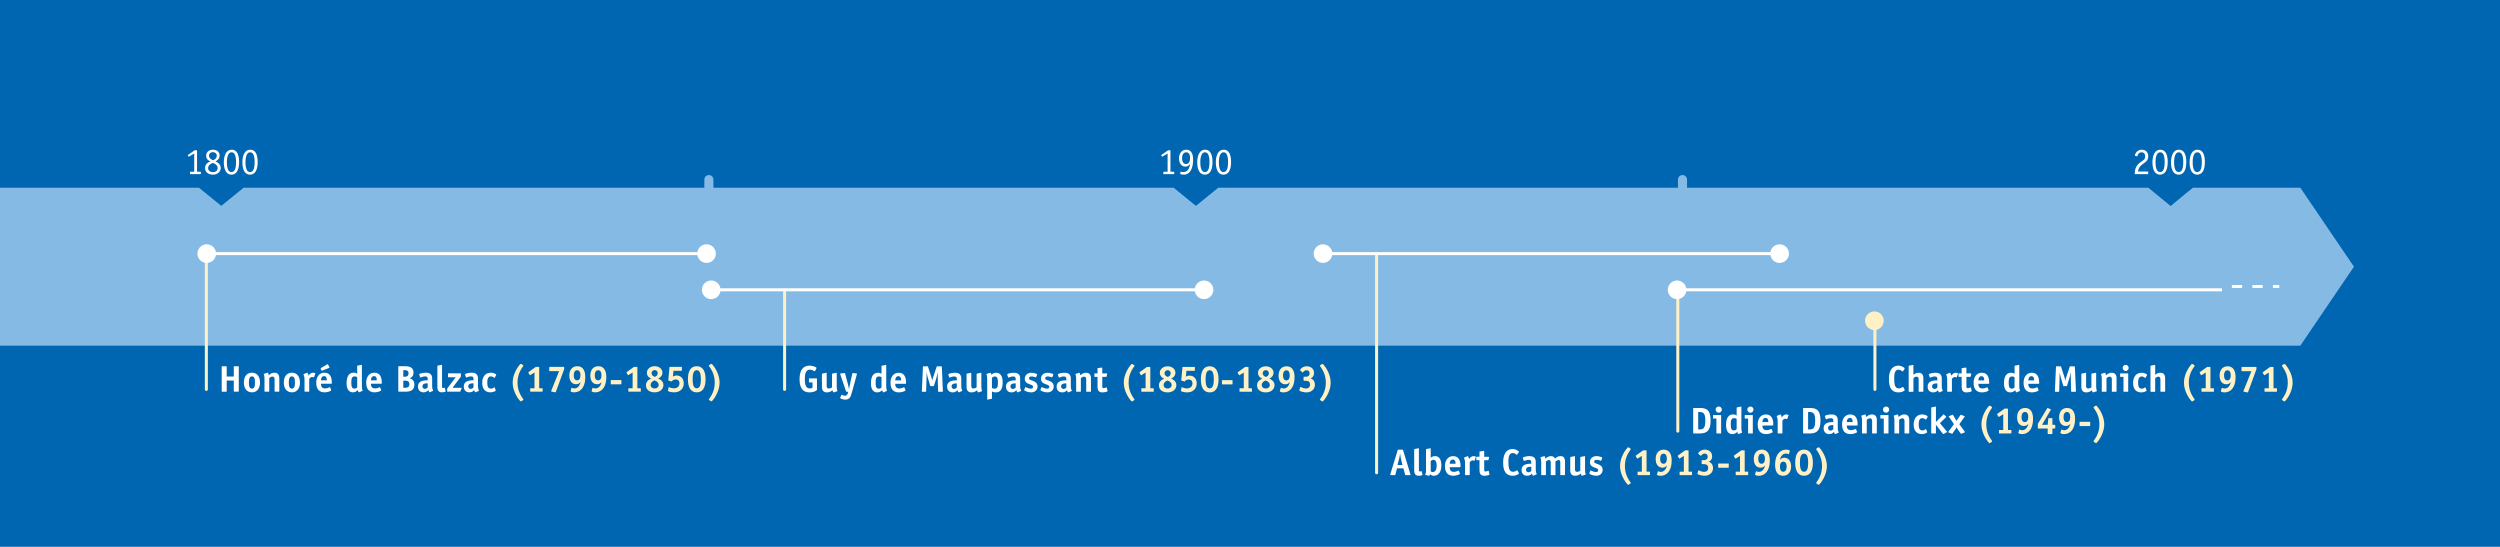 <svg xmlns="http://www.w3.org/2000/svg" xmlns:xlink="http://www.w3.org/1999/xlink" width="827.717" height="181.036"><path fill="#0066b1" d="M0 0h827.72v181.04H0z"/><path fill="#85bae5" d="M726.04 62.15l-2.76 2.24-4.62 3.82-3.04-2.51-4.35-3.55H403.35l-7.4 6.01-7.38-6.01H80.65l-7.39 6.01-7.39-6.01H0V114.45h761.6l17.76-26.15-17.75-26.15z"/><g fill="#fff"><path d="M711.24 57.48c0 .14-.02.17-.16.17h-4.12c-.13 0-.16-.04-.16-.16 0-2.07.9-3 1.74-3.65.86-.68 1.7-.91 1.7-2.1 0-.7-.38-1.31-1.19-1.31-1.24 0-1.26 1.34-1.5 1.34a.23.23 0 01-.08-.03l-.54-.16c-.05 0-.1-.04-.1-.1 0-.37.6-1.91 2.28-1.91 1.33 0 2.14.88 2.14 2.22 0 1.63-1.2 1.98-2.18 2.83a3.13 3.13 0 00-1.19 2.17h3.2c.14 0 .16.04.16.17v.52zM715.25 49.57c1.86 0 2.45 1.9 2.45 4.03 0 2.36-.68 4.22-2.55 4.22-1.72 0-2.5-1.74-2.5-4.07 0-2.39.87-4.18 2.6-4.18zm-1.58 4.1c0 1.9.39 3.29 1.5 3.29 1.22 0 1.52-1.45 1.52-3.36 0-1.57-.3-3.17-1.46-3.17-1.13 0-1.56 1.5-1.56 3.25zM721.4 49.57c1.86 0 2.45 1.9 2.45 4.03 0 2.36-.68 4.22-2.55 4.22-1.72 0-2.5-1.74-2.5-4.07 0-2.39.87-4.18 2.6-4.18zm-1.58 4.1c0 1.9.39 3.29 1.5 3.29 1.22 0 1.52-1.45 1.52-3.36 0-1.57-.3-3.17-1.46-3.17-1.13 0-1.56 1.5-1.56 3.25zM727.55 49.57c1.86 0 2.45 1.9 2.45 4.03 0 2.36-.68 4.22-2.55 4.22-1.72 0-2.5-1.74-2.5-4.07 0-2.39.87-4.18 2.6-4.18zm-1.58 4.1c0 1.9.39 3.29 1.5 3.29 1.22 0 1.52-1.45 1.52-3.36 0-1.57-.3-3.17-1.46-3.17-1.13 0-1.56 1.5-1.56 3.25z"/></g><g fill="#fff"><path d="M66.5 57.5c0 .1-.06.15-.16.15h-3.3c-.1 0-.14-.05-.14-.15V57c0-.1.05-.15.15-.15h1.25v-6.01l-1.7.98c-.05.04-.08.05-.12.05-.04 0-.07-.02-.11-.11l-.13-.26a.26.26 0 01-.05-.12c0-.04.03-.07.1-.11l2.17-1.53h.62c.13 0 .16.03.16.17v6.94h1.1c.1 0 .15.05.15.15v.5zM68.25 51.55c0-1.08.85-1.98 2.24-1.98 1.49 0 2.22.9 2.22 1.87 0 1.27-.9 1.75-1.39 2 .63.26 1.75.84 1.75 2.16 0 1.08-.86 2.22-2.57 2.22-1.62 0-2.6-.9-2.6-2.21 0-1.38 1.1-1.92 1.8-2.14-.54-.25-1.45-.72-1.45-1.92zm2.21 2.39c-.35.16-1.55.55-1.55 1.72 0 .9.78 1.34 1.6 1.34.83 0 1.55-.5 1.55-1.34 0-1.11-1.2-1.56-1.6-1.72zm.07-.88c.36-.17 1.23-.54 1.23-1.52 0-.7-.53-1.15-1.28-1.15-.7 0-1.27.4-1.27 1.12 0 .94.97 1.38 1.32 1.55zM76.71 49.57c1.86 0 2.45 1.9 2.45 4.03 0 2.36-.68 4.22-2.55 4.22-1.72 0-2.5-1.74-2.5-4.07 0-2.39.87-4.18 2.6-4.18zm-1.58 4.1c0 1.9.39 3.29 1.5 3.29 1.21 0 1.52-1.45 1.52-3.36 0-1.57-.3-3.17-1.46-3.17-1.13 0-1.56 1.5-1.56 3.25zM82.86 49.57c1.86 0 2.45 1.9 2.45 4.03 0 2.36-.68 4.22-2.55 4.22-1.72 0-2.5-1.74-2.5-4.07 0-2.39.87-4.18 2.6-4.18zm-1.58 4.1c0 1.9.39 3.29 1.5 3.29 1.21 0 1.52-1.45 1.52-3.36 0-1.57-.3-3.17-1.46-3.17-1.13 0-1.56 1.5-1.56 3.25z"/></g><g fill="#fff"><path d="M388.77 57.5c0 .1-.04.15-.14.15h-3.3c-.1 0-.15-.05-.15-.15V57c0-.1.05-.15.15-.15h1.25v-6.01l-1.7.98c-.04.04-.08.05-.12.05-.03 0-.07-.02-.1-.11l-.14-.26a.26.26 0 01-.05-.12c0-.04.04-.07.1-.11l2.18-1.53h.61c.14 0 .16.03.16.17v6.94h1.1c.1 0 .16.05.16.15v.5zM390.82 56.96c0-.06.05-.1.12-.1.11 0 .34.1.82.1 1.9 0 2.14-1.98 2.28-2.73l-.03-.02c-.14.25-.56.94-1.58.94-1.2 0-2.07-1.04-2.07-2.73 0-1.63.94-2.85 2.39-2.85 1.65 0 2.27 1.34 2.27 3.38 0 1.98-.6 4.87-3.08 4.87-.5 0-.97-.12-1.1-.17-.07-.02-.08-.12-.07-.2l.05-.49zm.55-4.59c0 1.09.42 1.93 1.3 1.93.98 0 1.34-.86 1.34-1.99 0-1.22-.46-1.88-1.27-1.88-.75 0-1.37.61-1.37 1.94zM399 49.57c1.85 0 2.44 1.9 2.44 4.03 0 2.36-.67 4.22-2.54 4.22-1.72 0-2.5-1.74-2.5-4.07 0-2.39.86-4.18 2.6-4.18zm-1.59 4.1c0 1.9.4 3.29 1.51 3.29 1.2 0 1.52-1.45 1.52-3.36 0-1.57-.3-3.17-1.47-3.17-1.13 0-1.56 1.5-1.56 3.25zM405.15 49.57c1.85 0 2.44 1.9 2.44 4.03 0 2.36-.67 4.22-2.54 4.22-1.72 0-2.5-1.74-2.5-4.07 0-2.39.86-4.18 2.6-4.18zm-1.59 4.1c0 1.9.4 3.29 1.51 3.29 1.2 0 1.52-1.45 1.52-3.36 0-1.57-.3-3.17-1.47-3.17-1.13 0-1.56 1.5-1.56 3.25z"/></g><path fill="none" stroke="#85bae5" stroke-linecap="round" stroke-width="3" d="M234.7 59.45v9.98M557.05 59.45v9.98"/><path fill="none" stroke="#fff1c6" stroke-linecap="round" d="M68.32 128.93v-44.2M455.77 156.54v-71.8M555.5 142.74V95.09M620.76 128.93V106.2"/><defs><path id="a" d="M0 36.44h779.36v125.61H0z"/></defs><clipPath id="b"><use overflow="visible" xlink:href="#a"/></clipPath><path fill="#fff1c6" d="M620.76 109.27a3.08 3.08 0 110-6.15 3.08 3.08 0 010 6.15" clip-path="url(#b)"/><path fill="none" stroke="#fff1c6" stroke-linecap="round" d="M259.77 128.93V96.72"/><path fill="none" stroke="#fff" d="M68.45 83.97h165.48"/><defs><path id="c" d="M0 36.44h779.36v125.61H0z"/></defs><clipPath id="d"><use overflow="visible" xlink:href="#c"/></clipPath><path fill="#fff" d="M68.45 87.04a3.07 3.07 0 100-6.15 3.07 3.07 0 000 6.15M233.93 87.04a3.07 3.07 0 100-6.15 3.07 3.07 0 000 6.15" clip-path="url(#d)"/><path fill="none" stroke="#fff" d="M438.03 83.97H589.2"/><defs><path id="e" d="M0 36.44h779.36v125.61H0z"/></defs><clipPath id="f"><use overflow="visible" xlink:href="#e"/></clipPath><path fill="#fff" d="M438.03 87.04a3.07 3.07 0 100-6.14 3.07 3.07 0 000 6.14M589.21 87.04a3.07 3.07 0 100-6.15 3.07 3.07 0 000 6.15" clip-path="url(#f)"/><path fill="none" stroke="#fff" d="M555.27 95.95h180.4"/><defs><path id="g" d="M0 36.44h779.36v125.61H0z"/></defs><clipPath id="h"><use overflow="visible" xlink:href="#g"/></clipPath><path fill="#fff" d="M555.27 99.03a3.07 3.07 0 100-6.15 3.07 3.07 0 000 6.15" clip-path="url(#h)"/><path fill="none" stroke="#fff" stroke-dasharray="3.402,3.402" d="M738.94 94.86h15.7"/><path fill="none" stroke="#fff" d="M235.47 95.95h163.17"/><defs><path id="i" d="M0 36.44h779.36v125.61H0z"/></defs><clipPath id="j"><use overflow="visible" xlink:href="#i"/></clipPath><path fill="#fff" d="M235.47 99.03a3.07 3.07 0 100-6.15 3.07 3.07 0 000 6.15M398.64 99.03a3.07 3.07 0 100-6.15 3.07 3.07 0 000 6.15" clip-path="url(#j)"/><g fill="#fff"><path d="M630.57 128.94c.03.08.06.13.06.19 0 .2-.84.78-2.04.78-2.16 0-3.19-1.4-3.19-4.35 0-2.83 1.06-4.49 3.19-4.49.92 0 2.01.68 2.01.91 0 .05 0 .1-.06.19l-.45.68c-.05.08-.1.13-.15.13-.2 0-.62-.58-1.27-.58-1.06 0-1.52.73-1.52 2.84 0 2.1.26 3.35 1.52 3.35.7 0 1.13-.46 1.38-.46.05 0 .09.04.14.12l.38.7zM636.8 129.53c0 .14-.02.17-.17.17h-1.22c-.14 0-.17-.03-.17-.17v-3.79c0-.46-.06-1.03-.69-1.03-.51 0-.88.37-1.04.52v4.3c0 .14-.03.18-.18.18h-1.21c-.15 0-.18-.04-.18-.18v-8.26c0-.19.09-.19.24-.22l1.03-.21c.04 0 .15-.04.17-.04.1 0 .12.05.12.26v3.06c.34-.27.83-.7 1.7-.7 1.3 0 1.6.87 1.6 1.94v4.17zM642.18 129.87c-.05 0-.11.04-.16.04-.11 0-.3-.43-.36-.73-.24.24-.68.73-1.6.73-1.13 0-1.84-.73-1.84-1.89 0-2.08 2.23-2.08 3.2-2.08v-.38c0-.55-.1-.91-.87-.91-.68 0-1.36.37-1.52.37-.06 0-.11-.07-.12-.12l-.25-.75a.34.34 0 01-.04-.15c0-.28 1.22-.58 2.17-.58 1.53 0 2.11.7 2.11 1.98v2.37c0 1.2.32 1.36.32 1.6 0 .05-.05.09-.1.11l-.94.39zm-.75-2.92c-.31 0-1.74-.1-1.74.98 0 .48.35.84.81.84.46 0 .78-.32.93-.47v-1.35zM646.25 129.53c0 .14-.03.17-.17.17h-1.22c-.15 0-.17-.03-.17-.17v-3.71c0-1.36-.32-1.58-.32-1.86 0-.05.04-.08.1-.1l.94-.39c.05-.01.11-.05.16-.05.15 0 .4.55.46.97.23-.28.69-.97 1.52-.97.36 0 .71.12.71.28 0 .05 0 .1-.02.13l-.38 1.03c-.01.04-.05.1-.1.1-.07 0-.3-.13-.58-.13-.38 0-.77.42-.93.6v4.1zM652.78 129.35c.01.06.02.06.02.1 0 .23-.9.46-1.73.46-1.59 0-1.59-1.24-1.59-2.37v-2.77h-.87c-.15 0-.17-.03-.17-.17v-.8c0-.13.02-.17.17-.17h.87v-1.55c0-.16.03-.2.2-.22l1.08-.15c.04 0 .09-.01.16-.01.11 0 .13.06.13.2v1.73h1.4c.1 0 .2 0 .2.13 0 .03 0 .05 0 .1l-.17.73c-.03.17-.07.18-.22.18h-1.21v2.98c0 .4 0 .75.41.75.5 0 .8-.23.98-.23.04 0 .08.02.1.07l.24 1zM658.36 129.05c.03.04.04.09.04.14 0 .32-1.23.72-2.2.72-1.62 0-2.76-.92-2.76-3.18 0-1.96 1.05-3.31 2.7-3.31 2.09 0 2.46 1.87 2.46 3.36 0 .23-.05.3-.29.3h-3.3c0 .7.2 1.54 1.35 1.54.89 0 1.39-.4 1.56-.4.06 0 .11.05.14.1l.3.73zm-1.42-3.1c0-.51-.04-1.39-.89-1.39-.96 0-1 1.04-1.04 1.38h1.93zM667.74 129.87c-.05 0-.11.04-.16.04-.11 0-.3-.43-.36-.73-.2.18-.74.73-1.62.73-1.4 0-2.1-1.13-2.1-3 0-2.32.83-3.49 2.36-3.49.66 0 .94.23 1.14.37v-2.52c0-.19.09-.19.23-.22l1.03-.21c.04 0 .15-.04.18-.04.1 0 .12.05.12.26v6.71c0 1.2.22 1.36.22 1.6 0 .05-.05.09-.1.11l-.94.39zm-.74-4.97c-.11-.07-.32-.25-.84-.25-.92 0-1.1.69-1.1 2.05 0 1.4.23 1.98 1.03 1.98.55 0 .76-.27.9-.43v-3.35zM674.9 129.05c.03.04.04.09.04.14 0 .32-1.23.72-2.2.72-1.62 0-2.75-.92-2.75-3.18 0-1.96 1.04-3.31 2.69-3.31 2.1 0 2.46 1.87 2.46 3.36 0 .23-.05.3-.28.3h-3.31c0 .7.2 1.54 1.35 1.54.89 0 1.4-.4 1.56-.4.07 0 .12.05.14.1l.3.73zm-1.42-3.1c0-.51-.04-1.39-.89-1.39-.95 0-1 1.04-1.04 1.38h1.93zM687.32 129.45c0 .22-.05.26-.26.26h-1.08c-.21 0-.26-.04-.26-.26l-.1-4.17c-.01-.45-.03-1.53-.03-1.97h-.02c-.07.44-.3 1.49-.43 1.93l-.75 2.4c-.05.17-.06.2-.27.2h-.76c-.21 0-.23-.03-.28-.2l-.7-2.4c-.14-.44-.37-1.49-.44-1.93h-.02c0 .44-.02 1.52-.03 1.97l-.12 4.17c-.01.22-.05.26-.26.26h-.9c-.2 0-.27-.04-.26-.26l.35-7.91c0-.22.05-.26.26-.26h1.18c.2 0 .2.01.27.2l1 3.1c.16.49.3 1 .36 1.47h.03c.07-.48.12-.66.4-1.47l1.04-3.1c.06-.18.07-.2.3-.2h1.17c.21 0 .24.06.26.4l.35 7.77zM693.17 129.88a.63.63 0 01-.18.03c-.16 0-.26-.23-.4-.72-.33.3-.9.72-1.88.72-.68 0-1.6-.3-1.6-1.8v-4.22c0-.17.09-.19.24-.22l1.03-.21c.04 0 .16-.04.2-.04.07 0 .1.05.1.26v3.9c0 .48.06 1.04.68 1.04.52 0 .92-.27 1.08-.38v-4.35c0-.18.09-.19.24-.23l1.03-.2c.04 0 .16-.04.2-.04.07 0 .1.05.1.26v3.83c0 1.74.23 1.64.23 1.92 0 .07-.05.11-.14.14l-.93.3zM700.76 129.53c0 .14-.02.17-.17.17h-1.22c-.15 0-.17-.03-.17-.17v-3.79c0-.46-.06-1.03-.69-1.03-.52 0-.92.36-1.08.5v4.32c0 .14-.03.17-.17.17h-1.22c-.15 0-.17-.03-.17-.17v-3.71c0-1.74-.24-1.64-.24-1.92 0-.06.05-.11.14-.14l.93-.3a.63.63 0 01.19-.04c.16 0 .26.27.4.85.35-.32.9-.85 1.87-.85.68 0 1.6.3 1.6 1.8v4.31zM704.62 129.53c0 .14-.02.17-.17.17h-1.22c-.14 0-.17-.03-.17-.17v-4.76h-.95c-.14 0-.17-.03-.17-.17v-.8c0-.14.03-.17.17-.17h2.34c.15 0 .17.03.17.17v5.73zm-.78-6.7c-.57 0-1.03-.46-1.03-1.02a1 1 0 011.03-1.01 1.02 1.02 0 010 2.03zM710.67 129.14c.02.04.04.09.04.12 0 .3-1 .65-1.73.65-1.71 0-2.73-1.04-2.73-3.12s1.04-3.37 2.86-3.37c.67 0 1.75.37 1.75.75 0 .04-.03.07-.04.11l-.45.8c-.03.02-.05.06-.09.06-.12 0-.53-.49-1.17-.49-.83 0-1.2.64-1.2 2.05 0 1.36.32 1.98 1.26 1.98.63 0 .88-.41 1.1-.41.04 0 .06.02.09.06l.31.8zM716.85 129.53c0 .14-.02.17-.17.17h-1.22c-.15 0-.17-.03-.17-.17v-3.79c0-.46-.06-1.03-.7-1.03-.5 0-.88.37-1.04.52v4.3c0 .14-.02.18-.17.18h-1.22c-.14 0-.17-.04-.17-.18v-8.26c0-.19.09-.19.23-.22l1.04-.21c.03 0 .14-.04.17-.04.1 0 .12.05.12.26v3.06c.33-.27.83-.7 1.7-.7 1.3 0 1.6.87 1.6 1.94v4.17z"/></g><g fill="#fff1c6"><path d="M725.76 132.91c-.24 0-2.67-2.85-2.67-6.22 0-3.37 2.44-6.2 2.67-6.2.17 0 .87.45.87.58 0 .36-1.94 2.1-1.94 5.62 0 3.53 1.94 5.28 1.94 5.63 0 .14-.7.6-.87.6zM733 129.53c0 .14-.02.17-.17.17h-3.78c-.14 0-.17-.03-.17-.17v-.8c0-.13.02-.17.17-.17h1.24v-5.21l-1.3.8c-.06.04-.11.08-.17.08-.08 0-.13-.07-.17-.16l-.32-.55a.25.25 0 01-.05-.16c0-.08.06-.14.14-.2l2.33-1.67h.86c.22 0 .24.05.24.24v6.83h.98c.14 0 .17.04.17.17v.8zM735.57 128.55c.01-.05.08-.13.12-.13.1 0 .42.2.85.2 1.55 0 1.95-1.67 2.06-2.09l-.03-.02c-.18.23-.56.72-1.45.72-1.14 0-2.23-.82-2.23-2.87 0-1.91 1.03-3.08 2.64-3.08 1.52 0 2.63 1.03 2.63 3.6 0 3.37-1.58 5.03-3.68 5.03-.7 0-1.19-.24-1.19-.39 0-.04.01-.07.03-.11l.25-.86zm2.99-4.26c0-1.08-.36-1.68-1.08-1.68-.69 0-1.12.59-1.12 1.68s.4 1.65 1.1 1.65c.67 0 1.1-.52 1.1-1.65zM744.34 129.73c-.05.12-.07.18-.17.18-.04 0-.09 0-.14 0l-1.02-.2c-.17-.04-.24-.07-.24-.16 0-.05 0-.1.03-.16l2.61-6.48h-3.01c-.23 0-.26-.04-.26-.26v-.91c0-.21.03-.25.26-.25h4.44c.2 0 .24.04.24.25v.48l-2.74 7.5zM753.87 129.53c0 .14-.02.17-.17.17h-3.78c-.14 0-.17-.03-.17-.17v-.8c0-.13.03-.17.18-.17h1.24v-5.21l-1.3.8c-.07.04-.12.08-.18.08-.07 0-.12-.07-.17-.16l-.32-.55a.25.25 0 01-.05-.16c0-.08.06-.14.15-.2l2.32-1.67h.86c.22 0 .25.05.25.24v6.83h.97c.15 0 .17.04.17.17v.8zM756.38 132.91c-.17 0-.87-.45-.87-.59 0-.35 1.94-2.1 1.94-5.63 0-3.52-1.94-5.26-1.94-5.62 0-.13.7-.59.87-.59.22 0 2.67 2.84 2.67 6.21s-2.43 6.22-2.67 6.22z"/></g><g fill="#fff"><path d="M562.77 135.08c2.35 0 3.58.76 3.58 4.17 0 3.53-1.43 4.26-3.62 4.26h-1.88c-.2 0-.26-.05-.26-.26v-7.9c0-.23.05-.27.27-.27h1.91zm-.07 7.1c1.39 0 1.9-.6 1.9-2.95 0-2.2-.53-2.82-1.9-2.82h-.45v5.77h.45zM569.84 143.33c0 .14-.02.18-.17.18h-1.22c-.15 0-.17-.04-.17-.18v-4.76h-.95c-.14 0-.17-.03-.17-.17v-.8c0-.13.02-.17.17-.17h2.34c.15 0 .17.04.17.17v5.73zm-.79-6.7c-.56 0-1.02-.45-1.02-1.02s.46-1 1.03-1c.55 0 1 .43 1 1s-.45 1.02-1 1.02zM575.72 143.67c-.05 0-.11.05-.16.05-.1 0-.3-.43-.35-.74-.2.18-.74.74-1.63.74-1.4 0-2.1-1.14-2.1-3 0-2.33.83-3.5 2.36-3.5.66 0 .95.24 1.14.37v-2.52c0-.18.09-.18.24-.22l1.03-.21c.04 0 .15-.04.17-.04.1 0 .13.05.13.26v6.72c0 1.19.22 1.35.22 1.6 0 .04-.05.08-.11.1l-.94.39zm-.74-4.97c-.1-.06-.32-.25-.83-.25-.93 0-1.11.69-1.11 2.06 0 1.39.23 1.98 1.03 1.98.56 0 .77-.28.91-.44v-3.35zM580.33 143.33c0 .14-.02.18-.17.18h-1.22c-.14 0-.17-.04-.17-.18v-4.76h-.95c-.14 0-.17-.03-.17-.17v-.8c0-.13.03-.17.17-.17h2.34c.15 0 .17.04.17.17v5.73zm-.78-6.7c-.57 0-1.02-.45-1.02-1.02s.45-1 1.02-1c.55 0 1 .43 1 1s-.45 1.02-1 1.02zM586.88 142.85c.02.04.03.1.03.14 0 .32-1.23.73-2.2.73-1.62 0-2.75-.93-2.75-3.19 0-1.96 1.04-3.3 2.69-3.3 2.09 0 2.46 1.86 2.46 3.35 0 .23-.05.3-.28.3h-3.31c0 .7.2 1.54 1.35 1.54.89 0 1.4-.4 1.56-.4.07 0 .11.05.14.1l.3.73zm-1.43-3.1c0-.51-.04-1.38-.89-1.38-.96 0-1 1.03-1.04 1.37h1.93zM590.14 143.33c0 .14-.03.18-.18.18h-1.21c-.15 0-.18-.04-.18-.18v-3.71c0-1.35-.32-1.58-.32-1.86 0-.05.05-.08.11-.1l.94-.39c.05-.01.11-.05.16-.05.15 0 .4.56.45.97.24-.28.7-.97 1.53-.97.35 0 .71.13.71.28 0 .05-.01.1-.02.13l-.38 1.03c-.02.04-.05.11-.1.11-.08 0-.3-.14-.58-.14-.38 0-.77.42-.94.6v4.1zM599.15 135.08c2.35 0 3.58.76 3.58 4.17 0 3.53-1.43 4.26-3.61 4.26h-1.89c-.2 0-.25-.05-.25-.26v-7.9c0-.23.05-.27.27-.27h1.9zm-.07 7.1c1.39 0 1.9-.6 1.9-2.95 0-2.2-.52-2.82-1.9-2.82h-.44v5.77h.44zM607.74 143.67c-.05 0-.11.05-.16.05-.11 0-.3-.43-.36-.74-.25.24-.68.74-1.6.74-1.13 0-1.84-.74-1.84-1.9 0-2.08 2.23-2.08 3.2-2.08v-.38c0-.55-.1-.9-.87-.9-.69 0-1.36.36-1.52.36-.06 0-.11-.07-.12-.12l-.25-.75a.34.34 0 01-.04-.15c0-.28 1.22-.58 2.17-.58 1.53 0 2.11.7 2.11 1.98v2.38c0 1.19.32 1.35.32 1.6 0 .04-.05.08-.1.1l-.94.39zm-.75-2.92c-.31 0-1.74-.1-1.74.98 0 .48.35.84.81.84.46 0 .78-.32.93-.47v-1.35zM614.8 142.85c.03.04.05.1.05.14 0 .32-1.23.73-2.2.73-1.63 0-2.76-.93-2.76-3.19 0-1.96 1.05-3.3 2.7-3.3 2.08 0 2.45 1.86 2.45 3.35 0 .23-.05.3-.28.3h-3.3c0 .7.19 1.54 1.34 1.54.89 0 1.4-.4 1.57-.4.06 0 .1.05.13.1l.3.73zm-1.42-3.1c0-.51-.04-1.38-.88-1.38-.96 0-1.01 1.03-1.05 1.37h1.93zM621.39 143.33c0 .14-.02.18-.17.18H620c-.15 0-.17-.04-.17-.18v-3.78c0-.47-.07-1.04-.7-1.04-.5 0-.91.36-1.07.5v4.32c0 .14-.03.18-.18.18h-1.21c-.15 0-.18-.04-.18-.18v-3.71c0-1.73-.23-1.64-.23-1.92 0-.06.05-.11.14-.13l.93-.31a.63.63 0 01.19-.04c.16 0 .25.27.39.85.36-.32.91-.85 1.88-.85.68 0 1.6.3 1.6 1.8v4.31zM625.25 143.33c0 .14-.02.18-.17.18h-1.22c-.15 0-.17-.04-.17-.18v-4.76h-.95c-.14 0-.17-.03-.17-.17v-.8c0-.13.02-.17.17-.17h2.34c.15 0 .17.04.17.17v5.73zm-.78-6.7c-.57 0-1.03-.45-1.03-1.02s.46-1 1.03-1c.55 0 1 .43 1 1s-.45 1.02-1 1.02zM632.12 143.33c0 .14-.03.18-.18.18h-1.22c-.14 0-.17-.04-.17-.18v-3.78c0-.47-.06-1.04-.68-1.04-.52 0-.93.36-1.09.5v4.32c0 .14-.02.18-.17.18h-1.22c-.14 0-.17-.04-.17-.18v-3.71c0-1.73-.23-1.64-.23-1.92 0-.06.05-.11.13-.13l.94-.31a.63.63 0 01.18-.04c.16 0 .26.27.4.85.35-.32.9-.85 1.88-.85.67 0 1.6.3 1.6 1.8v4.31zM638.03 142.94c.01.04.04.09.04.12 0 .3-1 .65-1.74.65-1.7 0-2.73-1.04-2.73-3.12s1.05-3.37 2.87-3.37c.66 0 1.75.37 1.75.75 0 .04-.03.08-.04.11l-.46.8c-.02.03-.05.06-.08.06-.13 0-.53-.49-1.17-.49-.84 0-1.2.64-1.2 2.06 0 1.35.31 1.98 1.26 1.98.63 0 .87-.42 1.1-.42.03 0 .06.02.08.06l.32.81zM644.52 142.8c.07.05.12.13.12.18 0 .05-.02.08-.07.1l-1.04.59c-.05.02-.1.05-.15.05s-.1-.08-.15-.13l-2.25-2.94h-.02v2.69c0 .13-.03.17-.17.17h-1.22c-.15 0-.17-.04-.17-.17v-8.27c0-.17.08-.2.23-.22l1.03-.21c.04-.01.16-.04.2-.04.07 0 .1.05.1.26v4.87l2.36-2.39c.04-.05.13-.12.17-.12.07 0 .12.06.22.14l.62.5c.05.05.06.09.06.14s-.05.1-.11.16l-2 1.94 2.25 2.7zM650.47 142.87c.03.06.1.13.1.17 0 .09-.03.1-.16.16l-.94.35a.78.78 0 01-.2.07c-.06 0-.1-.1-.2-.22l-.8-1.14c-.14-.2-.35-.56-.47-.75-.13.19-.33.54-.48.75l-.8 1.14c-.09.12-.14.22-.19.22a.75.75 0 01-.2-.07l-.94-.35c-.14-.05-.16-.07-.16-.16 0-.04.06-.11.1-.17l1.8-2.44-1.62-2.36c-.03-.06-.1-.13-.1-.17 0-.09.03-.1.16-.16l.94-.36c.06-.01.16-.06.2-.06.07 0 .1.1.2.22l.63 1.07c.18.28.27.48.43.75.16-.28.31-.45.5-.75l.72-1.07c.09-.12.13-.22.19-.22.05 0 .14.05.2.06l.94.36c.14.06.16.07.16.16 0 .03-.06.1-.1.17l-1.67 2.37 1.76 2.43z"/></g><g fill="#fff1c6"><path d="M658.7 146.72c-.22 0-2.66-2.86-2.66-6.23 0-3.37 2.45-6.2 2.67-6.2.17 0 .87.45.87.58 0 .36-1.94 2.1-1.94 5.62 0 3.53 1.94 5.28 1.94 5.63 0 .14-.7.6-.87.6zM665.95 143.33c0 .14-.02.18-.17.18H662c-.14 0-.17-.04-.17-.18v-.8c0-.13.03-.17.17-.17h1.25v-5.21l-1.3.8c-.07.05-.12.08-.18.08-.07 0-.12-.07-.17-.16l-.32-.55a.25.25 0 01-.05-.16c0-.07.06-.14.15-.2l2.32-1.67h.86c.22 0 .25.05.25.25v6.82h.97c.15 0 .17.04.17.17v.8zM668.52 142.35c.02-.05.08-.12.13-.12.1 0 .42.2.85.2 1.55 0 1.94-1.68 2.05-2.1l-.02-.02c-.19.23-.57.72-1.45.72-1.15 0-2.24-.82-2.24-2.87 0-1.9 1.03-3.08 2.64-3.08 1.53 0 2.63 1.03 2.63 3.6 0 3.38-1.58 5.04-3.67 5.04-.7 0-1.2-.25-1.2-.4 0-.03.02-.07.03-.1l.25-.87zm3-4.25c0-1.09-.36-1.7-1.09-1.7-.69 0-1.12.6-1.12 1.7s.4 1.64 1.1 1.64c.67 0 1.1-.51 1.1-1.65zM679.52 143.47c0 .2-.04.24-.24.24h-1.07c-.21 0-.25-.03-.25-.24v-1.59h-3c-.22 0-.26-.03-.26-.24v-1.3l3.06-5.1c.05-.09.1-.16.16-.16s.11.02.17.05l.74.3c.1.04.19.08.19.18 0 .06-.04.11-.08.17l-2.86 4.87h1.88l.2-1.98c0-.2.04-.24.25-.24h.86c.21 0 .25.03.25.26v1.96h.69c.22 0 .26.02.26.3v.69c0 .2-.04.24-.26.24h-.69v1.59zM682.44 142.35c0-.05.07-.12.12-.12.1 0 .42.2.85.2 1.55 0 1.94-1.68 2.05-2.1l-.02-.02c-.19.23-.57.72-1.45.72-1.15 0-2.24-.82-2.24-2.87 0-1.9 1.03-3.08 2.64-3.08 1.53 0 2.64 1.03 2.64 3.6 0 3.38-1.6 5.04-3.68 5.04-.7 0-1.2-.25-1.2-.4 0-.03.02-.07.03-.1l.26-.87zm2.98-4.25c0-1.09-.35-1.7-1.08-1.7-.69 0-1.12.6-1.12 1.7s.4 1.64 1.1 1.64c.67 0 1.1-.51 1.1-1.65zM692.03 140.81c0 .22-.04.26-.26.26h-3c-.22 0-.26-.03-.26-.26v-.9c0-.22.04-.25.26-.25h3c.22 0 .26.03.26.26v.9zM694.01 146.72c-.17 0-.87-.46-.87-.6 0-.35 1.94-2.1 1.94-5.63 0-3.52-1.94-5.26-1.94-5.62 0-.13.7-.59.87-.59.22 0 2.67 2.84 2.67 6.21s-2.44 6.23-2.67 6.23z"/></g><g fill="#fff"><path d="M79.06 129.42c0 .22-.05.26-.26.26h-1.14c-.21 0-.26-.04-.26-.26V126h-2.34v3.43c0 .22-.05.26-.25.26h-1.15c-.2 0-.26-.04-.26-.26v-7.9c0-.23.05-.27.26-.27h1.15c.2 0 .25.04.25.26v3.15h2.34v-3.15c0-.22.05-.26.26-.26h1.14c.21 0 .26.04.26.26v7.91zM83.42 129.89c-1.67 0-2.67-1.27-2.67-3.25s1-3.24 2.67-3.24c1.64 0 2.66 1.26 2.66 3.24 0 1.98-1 3.25-2.66 3.25zm1-3.25c0-1.14-.16-2.02-1-2.02s-1.01.88-1.01 2.02c0 1.15.14 2.02 1 2.02.87 0 1.01-.86 1.01-2.02zM92.47 129.5c0 .14-.03.18-.17.18h-1.22c-.15 0-.17-.04-.17-.17v-3.79c0-.47-.07-1.03-.7-1.03-.51 0-.91.35-1.07.5v4.32c0 .13-.03.17-.18.17h-1.21c-.15 0-.18-.04-.18-.17v-3.72c0-1.73-.23-1.63-.23-1.91 0-.07.05-.12.14-.14l.93-.3a.62.62 0 01.18-.05c.16 0 .26.28.4.85.36-.32.9-.84 1.88-.84.68 0 1.6.3 1.6 1.79v4.32zM96.64 129.89c-1.66 0-2.67-1.27-2.67-3.25s1-3.24 2.67-3.24c1.64 0 2.67 1.26 2.67 3.24 0 1.98-1.01 3.25-2.67 3.25zm1-3.25c0-1.14-.15-2.02-1-2.02s-1.01.88-1.01 2.02c0 1.15.15 2.02 1 2.02.87 0 1.02-.86 1.02-2.02zM102.38 129.5c0 .14-.02.18-.17.18h-1.22c-.14 0-.17-.04-.17-.17v-3.72c0-1.35-.32-1.57-.32-1.85 0-.05.05-.09.11-.11l.94-.38c.05-.02.1-.05.16-.05.14 0 .39.55.45.97.23-.29.69-.97 1.53-.97.35 0 .7.12.7.28a.3.3 0 01-.02.12l-.38 1.03c-.01.04-.05.11-.1.11-.07 0-.3-.13-.57-.13-.38 0-.78.42-.94.59v4.1zM109.63 129.03c.02.03.03.08.03.13 0 .32-1.23.73-2.2.73-1.62 0-2.75-.92-2.75-3.19 0-1.95 1.04-3.3 2.69-3.3 2.1 0 2.46 1.86 2.46 3.35 0 .24-.05.31-.28.31h-3.31c0 .69.2 1.54 1.35 1.54.89 0 1.39-.4 1.56-.4.06 0 .11.04.14.1l.3.73zm-2.9-6.34c-.06.03-.1.05-.17.05s-.1-.07-.16-.17l-.2-.4c-.02-.04-.05-.1-.05-.16 0-.08.06-.12.16-.18l2-1.18c.05-.02.11-.07.17-.07.09 0 .12.09.17.17l.38.75c.03.05.07.11.07.17 0 .09-.1.13-.2.16l-2.16.86zm1.47 3.23c0-.5-.04-1.38-.89-1.38-.96 0-1 1.03-1.04 1.38h1.93zM119 129.84c-.05.01-.11.05-.16.05-.11 0-.3-.43-.36-.74-.2.19-.74.74-1.62.74-1.4 0-2.1-1.13-2.1-3 0-2.33.83-3.5 2.36-3.5.66 0 .94.24 1.14.37v-2.52c0-.18.09-.18.23-.22l1.04-.2c.03 0 .14-.04.17-.04.1 0 .12.04.12.25v6.72c0 1.2.22 1.35.22 1.6 0 .05-.05.08-.1.1l-.94.39zm-.74-4.97c-.11-.06-.32-.24-.84-.24-.92 0-1.1.68-1.1 2.05 0 1.39.23 1.98 1.03 1.98.55 0 .76-.27.91-.43v-3.36zM126.17 129.03c.02.03.04.08.04.13 0 .32-1.23.73-2.2.73-1.63 0-2.76-.92-2.76-3.19 0-1.95 1.05-3.3 2.7-3.3 2.08 0 2.45 1.86 2.45 3.35 0 .24-.05.31-.28.31h-3.31c0 .69.2 1.54 1.35 1.54.89 0 1.4-.4 1.57-.4.06 0 .1.04.13.1l.3.73zm-1.43-3.11c0-.5-.03-1.38-.88-1.38-.96 0-1.01 1.03-1.05 1.38h1.93zM134.04 121.25c1.2 0 2.87.18 2.87 2.16 0 1.23-.8 1.62-1.26 1.85.58.16 1.54.62 1.54 2.03 0 2.06-1.46 2.39-3.05 2.39h-2.02c-.2 0-.25-.05-.25-.26v-7.9c0-.23.04-.27.25-.27h1.92zm-.13 3.49c.72 0 1.34-.19 1.34-1.16 0-.77-.53-1.03-1.2-1.03h-.53v2.19h.39zm.06 3.65c.85 0 1.56-.15 1.56-1.2 0-1.03-.71-1.16-1.54-1.16h-.46v2.36h.44zM142.35 129.84c-.04.01-.1.05-.16.05-.1 0-.29-.43-.35-.74-.25.25-.68.74-1.6.74-1.13 0-1.85-.74-1.85-1.9 0-2.07 2.24-2.07 3.21-2.07v-.38c0-.56-.1-.91-.87-.91-.69 0-1.36.36-1.52.36-.07 0-.12-.07-.13-.12l-.24-.75a.34.34 0 01-.04-.15c0-.28 1.22-.57 2.16-.57 1.54 0 2.12.7 2.12 1.98v2.37c0 1.2.32 1.35.32 1.6 0 .05-.05.08-.11.1l-.94.39zm-.75-2.92c-.3 0-1.73-.1-1.73.99 0 .48.34.84.81.84.46 0 .78-.32.92-.47v-1.36zM147.53 129.45c.01.06.03.06.03.1 0 .17-.66.34-1.25.34-1.5 0-1.5-1.24-1.5-2.37v-6.27c0-.19.08-.19.23-.23l1.03-.2c.04 0 .15-.04.17-.04.1 0 .12.05.12.26v6.7c0 .4 0 .74.35.74.24 0 .4-.11.48-.11.05 0 .08.02.1.07l.24 1zM152.45 129.52c-.03.1-.12.16-.17.16h-4.1c-.07 0-.12-.05-.12-.12v-.92l2.83-3.74h-2.48c-.06 0-.09-.08-.09-.16v-.96c0-.13.04-.17.17-.17h3.9c.1 0 .21.04.21.12v.96l-2.78 3.7h2.8c.24 0 .24.09.24.12 0 .06-.04.11-.05.14l-.36.87zM157.52 129.84c-.05.01-.11.05-.16.05-.1 0-.3-.43-.36-.74-.24.25-.67.74-1.6.74-1.13 0-1.84-.74-1.84-1.9 0-2.07 2.24-2.07 3.21-2.07v-.38c0-.56-.1-.91-.87-.91-.7 0-1.37.36-1.53.36-.06 0-.1-.07-.12-.12l-.25-.75a.34.34 0 01-.03-.15c0-.28 1.21-.57 2.16-.57 1.54 0 2.12.7 2.12 1.98v2.37c0 1.2.32 1.35.32 1.6 0 .05-.05.08-.11.1l-.94.39zm-.75-2.92c-.3 0-1.73-.1-1.73.99 0 .48.34.84.8.84s.78-.32.93-.47v-1.36zM164.1 129.12c.01.03.04.08.04.12 0 .3-1 .65-1.74.65-1.7 0-2.73-1.05-2.73-3.12 0-2.08 1.05-3.37 2.87-3.37.66 0 1.75.36 1.75.75 0 .03-.03.07-.04.1l-.46.8c-.02.03-.04.07-.08.07-.13 0-.53-.5-1.17-.5-.84 0-1.2.65-1.2 2.06 0 1.35.31 1.98 1.26 1.98.63 0 .88-.42 1.1-.42.03 0 .06.03.08.06l.32.81z"/></g><g fill="#fff1c6"><path d="M172.42 132.89c-.24 0-2.67-2.85-2.67-6.22 0-3.37 2.45-6.21 2.67-6.21.17 0 .87.45.87.59 0 .35-1.94 2.1-1.94 5.62 0 3.53 1.94 5.27 1.94 5.63 0 .13-.7.59-.87.59zM179.66 129.5c0 .14-.02.18-.17.18h-3.78c-.14 0-.17-.04-.17-.17v-.8c0-.14.03-.17.17-.17h1.25v-5.22l-1.3.81c-.07.04-.12.08-.18.08-.07 0-.12-.08-.17-.16l-.32-.56a.24.24 0 01-.05-.16c0-.07.06-.13.15-.2l2.32-1.67h.86c.22 0 .25.05.25.25v6.83h.97c.15 0 .17.03.17.17v.8zM184.05 129.7c-.05.13-.07.19-.17.19-.03 0-.08 0-.13-.01l-1.02-.2c-.18-.04-.25-.06-.25-.16 0-.05.01-.1.04-.16l2.6-6.48h-3c-.23 0-.27-.04-.27-.26v-.9c0-.22.04-.25.26-.25h4.44c.21 0 .25.03.25.24v.48l-2.75 7.52zM189.18 128.52c.01-.05.08-.12.13-.12.1 0 .41.2.84.2 1.55 0 1.95-1.67 2.06-2.1l-.03-.02c-.18.24-.56.73-1.45.73-1.14 0-2.23-.82-2.23-2.88 0-1.9 1.03-3.07 2.64-3.07 1.52 0 2.63 1.03 2.63 3.6 0 3.37-1.58 5.03-3.68 5.03-.7 0-1.19-.25-1.19-.4 0-.03.01-.07.03-.1l.25-.87zm3-4.25c0-1.08-.37-1.69-1.1-1.69-.68 0-1.11.6-1.11 1.69s.4 1.65 1.1 1.65c.67 0 1.1-.52 1.1-1.65zM196.15 128.52c0-.05.07-.12.12-.12.1 0 .42.2.85.2 1.55 0 1.94-1.67 2.05-2.1l-.02-.02c-.19.24-.57.73-1.45.73-1.15 0-2.24-.82-2.24-2.88 0-1.9 1.03-3.07 2.64-3.07 1.53 0 2.63 1.03 2.63 3.6 0 3.37-1.58 5.03-3.67 5.03-.7 0-1.2-.25-1.2-.4 0-.03.02-.07.03-.1l.26-.87zm2.98-4.25c0-1.08-.35-1.69-1.08-1.69-.69 0-1.12.6-1.12 1.69s.4 1.65 1.1 1.65c.67 0 1.1-.52 1.1-1.65zM205.74 126.99c0 .22-.04.25-.26.25h-3c-.22 0-.26-.03-.26-.25v-.9c0-.22.04-.26.26-.26h3c.22 0 .26.04.26.26v.9zM212.16 129.5c0 .14-.03.18-.17.18h-3.78c-.15 0-.17-.04-.17-.17v-.8c0-.14.03-.17.17-.17h1.24v-5.22l-1.3.81c-.06.04-.11.08-.17.08-.08 0-.13-.08-.17-.16l-.32-.56a.24.24 0 01-.05-.16c0-.07.06-.13.14-.2l2.33-1.67h.86c.22 0 .25.05.25.25v6.83h.97c.14 0 .17.03.17.17v.8zM216.74 129.89c-1.63 0-2.87-.81-2.87-2.35 0-1.42 1.24-1.98 1.75-2.18-.48-.22-1.44-.72-1.44-1.95 0-1.16 1.03-2.16 2.58-2.16 1.44 0 2.56.9 2.56 2.15 0 1.15-.96 1.7-1.4 1.93.61.28 1.72.86 1.72 2.17 0 1.17-.95 2.39-2.9 2.39zm1.33-2.42c0-1.01-1.05-1.38-1.4-1.53-.28.15-1.24.57-1.24 1.51 0 .74.58 1.15 1.32 1.15.77 0 1.32-.48 1.32-1.13zm-.31-3.9c0-.56-.39-1.02-1.01-1.02-.6 0-1.01.45-1.01 1 0 .83.76 1.1 1.07 1.22.3-.13.94-.4.94-1.2zM222.77 124.71c.18-.1.52-.37 1.26-.37 1.5 0 2.35 1.17 2.35 2.55 0 1.73-1.18 3-3.19 3-.82 0-2.03-.23-2.03-.55 0-.05.01-.1.01-.14l.18-.9c0-.05.06-.1.1-.1.12 0 .9.36 1.68.36 1.18 0 1.83-.7 1.83-1.65 0-.76-.4-1.27-1.24-1.27-1 0-1.22.66-1.39.66-.05 0-.1-.02-.14-.04l-.73-.23c-.13-.04-.2-.06-.2-.16 0-.04 0-.09.01-.12l.38-4.05c.03-.23.06-.23.26-.23h3.6c.23 0 .26.03.26.24v.79c0 .22-.03.26-.25.26h-2.54l-.2 1.95zM230.68 129.89c-1.9 0-2.91-1.53-2.91-4.32s.98-4.31 2.91-4.31c1.9 0 2.92 1.5 2.92 4.31 0 2.8-1.01 4.32-2.92 4.32zm1.36-4.32c0-1.64-.25-2.99-1.36-2.99-1.1 0-1.35 1.34-1.35 3 0 1.64.26 2.98 1.35 2.98 1.11 0 1.36-1.34 1.36-2.99zM235.57 132.89c-.18 0-.88-.46-.88-.6 0-.35 1.95-2.1 1.95-5.62s-1.95-5.27-1.95-5.62c0-.14.7-.6.88-.6.22 0 2.67 2.85 2.67 6.22 0 3.37-2.44 6.22-2.67 6.22z"/></g><g fill="#fff"><path d="M270.49 128.96c0 .51-1.46.95-2.46.95-2.17 0-3.3-1.4-3.3-4.37 0-2.92 1.12-4.47 3.32-4.47 1.1 0 2.29.54 2.29.75 0 .04-.01.09-.06.19l-.41.8c-.04.08-.09.13-.13.13-.08 0-.77-.54-1.6-.54-1.26 0-1.66 1.17-1.66 3.05 0 1.92.32 3.14 1.64 3.14.46 0 .78-.15.89-.2v-1.78h-.92c-.21 0-.26-.04-.26-.26v-.81c0-.22.05-.26.26-.26h2.14c.2 0 .26.04.26.26v3.42zM276.2 129.88a.63.63 0 01-.2.03c-.15 0-.25-.23-.39-.72-.33.3-.9.72-1.88.72-.67 0-1.6-.3-1.6-1.8v-4.22c0-.17.09-.19.24-.22l1.03-.21c.04 0 .16-.04.2-.04.07 0 .1.05.1.26v3.9c0 .48.06 1.04.68 1.04.52 0 .93-.27 1.09-.38v-4.35c0-.18.08-.19.23-.23l1.03-.2c.04 0 .16-.04.21-.04.06 0 .09.05.09.26v3.83c0 1.74.23 1.64.23 1.92 0 .07-.05.11-.13.14l-.94.3zM282.17 123.78c.04-.14.1-.26.2-.26.06 0 .2.01.23.01l.86.11c.19.03.27.04.27.12 0 .05-.03.13-.06.23l-1.2 4.44c-.23.8-.56 2.05-.83 2.73-.35.9-1.12 1.15-1.8 1.15-.68 0-1.68-.33-1.68-.56 0-.05.03-.1.05-.15l.37-.8c.03-.06.07-.09.11-.09.12 0 .5.31 1.05.31.64 0 .82-.38.98-.9l.12-.42h-.51c-.16 0-.19-.04-.23-.16l-1.88-5.55a.91.91 0 01-.06-.21c0-.1.09-.11.27-.14l1.02-.1c.04 0 .17-.02.2-.02.1 0 .14.12.17.24l.8 2.98c.15.55.4 1.71.47 2.13h.02c.06-.48.36-1.9.4-2.13l.66-2.96zM292.6 129.87c-.05 0-.11.04-.16.04-.11 0-.3-.43-.36-.73-.2.18-.73.73-1.62.73-1.4 0-2.1-1.13-2.1-3 0-2.32.83-3.49 2.36-3.49.66 0 .94.23 1.14.37v-2.52c0-.19.09-.19.24-.22l1.03-.21c.04 0 .15-.04.17-.04.1 0 .12.05.12.26v6.71c0 1.2.22 1.36.22 1.6 0 .05-.04.09-.1.11l-.94.39zm-.74-4.97c-.1-.07-.32-.25-.83-.25-.93 0-1.11.69-1.11 2.05 0 1.4.23 1.98 1.03 1.98.56 0 .77-.27.91-.43v-3.35zM299.76 129.05c.02.04.03.09.03.14 0 .32-1.23.72-2.2.72-1.62 0-2.75-.92-2.75-3.18 0-1.96 1.04-3.31 2.7-3.31 2.08 0 2.45 1.87 2.45 3.36 0 .23-.05.3-.28.3h-3.31c0 .7.2 1.54 1.35 1.54.89 0 1.4-.4 1.56-.4.07 0 .12.05.14.1l.3.73zm-1.43-3.1c0-.51-.04-1.39-.88-1.39-.96 0-1.01 1.04-1.05 1.38h1.93zM312.18 129.45c0 .22-.05.26-.26.26h-1.08c-.2 0-.26-.04-.26-.26l-.1-4.17c0-.45-.02-1.53-.02-1.97h-.03c-.07.44-.3 1.49-.43 1.93l-.75 2.4c-.04.17-.06.2-.27.2h-.76c-.2 0-.22-.03-.27-.2l-.71-2.4c-.14-.44-.36-1.49-.43-1.93h-.03c0 .44-.01 1.52-.02 1.97l-.13 4.17c0 .22-.04.26-.25.26h-.9c-.21 0-.27-.04-.26-.26l.34-7.91c0-.22.05-.26.26-.26H307c.2 0 .21.01.27.2l1 3.1c.16.49.3 1 .37 1.47h.02c.08-.48.13-.66.4-1.47l1.04-3.1c.06-.18.08-.2.3-.2h1.18c.2 0 .23.06.26.4l.34 7.77zM317.54 129.87c-.05 0-.1.04-.16.04-.1 0-.3-.43-.35-.73-.25.24-.68.73-1.6.73-1.13 0-1.85-.73-1.85-1.89 0-2.08 2.24-2.08 3.21-2.08v-.38c0-.55-.1-.91-.87-.91-.69 0-1.37.37-1.53.37-.06 0-.1-.07-.12-.12l-.25-.75a.34.34 0 01-.03-.15c0-.28 1.21-.58 2.16-.58 1.54 0 2.12.7 2.12 1.98v2.37c0 1.2.32 1.36.32 1.6 0 .05-.05.09-.11.11l-.94.39zm-.75-2.92c-.3 0-1.73-.1-1.73.98 0 .48.34.84.81.84.46 0 .78-.32.92-.47v-1.35zM324.07 129.88a.63.63 0 01-.18.03c-.16 0-.26-.23-.4-.72-.33.3-.9.72-1.88.72-.67 0-1.6-.3-1.6-1.8v-4.22c0-.17.1-.19.24-.22l1.03-.21c.04 0 .16-.04.2-.04.07 0 .1.05.1.26v3.9c0 .48.06 1.04.69 1.04.51 0 .92-.27 1.08-.38v-4.35c0-.18.08-.19.23-.23l1.03-.2c.04 0 .16-.04.21-.04.07 0 .09.05.09.26v3.83c0 1.74.23 1.64.23 1.92 0 .07-.05.11-.13.14l-.94.3zM328.42 131.84c0 .18-.09.2-.24.23l-1.03.2a.88.88 0 01-.2.04c-.07 0-.1-.05-.1-.26v-6.23c0-1.73-.23-1.64-.23-1.92 0-.06.05-.11.14-.14l.93-.3a.62.62 0 01.19-.04c.16 0 .24.23.38.64.27-.26.75-.64 1.57-.64 1.37 0 2.13 1.07 2.13 3.14 0 2.15-.67 3.35-2.26 3.35-.72 0-1.03-.18-1.28-.32v2.25zm0-3.39c.22.12.41.23.9.23.86 0 1.08-.61 1.08-2.06 0-1.27-.24-1.97-1-1.97-.52 0-.81.3-.98.47v3.33zM337.04 129.87c-.05 0-.11.04-.16.04-.11 0-.3-.43-.36-.73-.24.24-.67.73-1.6.73-1.13 0-1.84-.73-1.84-1.89 0-2.08 2.24-2.08 3.2-2.08v-.38c0-.55-.1-.91-.87-.91-.68 0-1.36.37-1.52.37-.06 0-.11-.07-.12-.12l-.25-.75a.34.34 0 01-.04-.15c0-.28 1.22-.58 2.17-.58 1.54 0 2.11.7 2.11 1.98v2.37c0 1.2.32 1.36.32 1.6 0 .05-.05.09-.1.11l-.94.39zm-.75-2.92c-.3 0-1.74-.1-1.74.98 0 .48.35.84.82.84.45 0 .77-.32.92-.47v-1.35zM343.04 124.86c-.02.06-.09.1-.1.1-.03 0-.64-.31-1.42-.31-.47 0-.82.17-.82.59 0 .67 1.11.61 1.98 1.2.48.31.83.78.83 1.5 0 1.12-.8 1.97-2.1 1.97-.92 0-2.32-.46-2.32-.8 0-.03.05-.1.06-.16l.28-.7c.02-.06.04-.1.1-.1.04 0 1 .53 1.75.53.41 0 .75-.17.75-.61 0-.71-1.2-.71-2.01-1.26a1.59 1.59 0 01-.73-1.39c0-1.12.85-2 2.18-2 .75 0 1.92.32 1.92.6 0 .04-.04.11-.06.16l-.29.68zM348.4 124.86c-.02.06-.08.1-.1.1-.03 0-.63-.31-1.42-.31-.47 0-.81.17-.81.59 0 .67 1.1.61 1.98 1.2.48.31.82.78.82 1.5 0 1.12-.8 1.97-2.1 1.97-.91 0-2.31-.46-2.31-.8 0-.03.04-.1.06-.16l.27-.7c.02-.06.05-.1.1-.1s1 .53 1.76.53c.4 0 .75-.17.75-.61 0-.71-1.2-.71-2.02-1.26a1.59 1.59 0 01-.73-1.39c0-1.12.85-2 2.18-2 .75 0 1.92.32 1.92.6 0 .04-.04.11-.06.16l-.29.68zM353.8 129.87c-.05 0-.1.04-.16.04-.1 0-.3-.43-.35-.73-.25.24-.68.73-1.6.73-1.13 0-1.85-.73-1.85-1.89 0-2.08 2.24-2.08 3.21-2.08v-.38c0-.55-.1-.91-.87-.91-.69 0-1.37.37-1.53.37-.06 0-.1-.07-.12-.12l-.25-.75a.34.34 0 01-.03-.15c0-.28 1.21-.58 2.16-.58 1.54 0 2.12.7 2.12 1.98v2.37c0 1.2.32 1.36.32 1.6 0 .05-.05.09-.11.11l-.94.39zm-.75-2.92c-.3 0-1.73-.1-1.73.98 0 .48.34.84.81.84.46 0 .78-.32.92-.47v-1.35zM361.2 129.53c0 .14-.03.17-.18.17h-1.21c-.15 0-.18-.03-.18-.17v-3.79c0-.46-.06-1.03-.69-1.03-.51 0-.92.36-1.08.5v4.32c0 .14-.02.17-.17.17h-1.22c-.14 0-.17-.03-.17-.17v-3.71c0-1.74-.23-1.64-.23-1.92 0-.06.05-.11.13-.14l.94-.3a.62.62 0 01.18-.04c.16 0 .26.27.4.85.35-.32.9-.85 1.88-.85.67 0 1.6.3 1.6 1.8v4.31zM366.68 129.35c.01.06.02.06.02.1 0 .23-.9.46-1.73.46-1.59 0-1.59-1.24-1.59-2.37v-2.77h-.87c-.15 0-.17-.03-.17-.17v-.8c0-.13.02-.17.17-.17h.87v-1.55c0-.16.03-.2.2-.22l1.08-.15c.04 0 .09-.01.16-.01.12 0 .13.06.13.2v1.73h1.4c.1 0 .2 0 .2.13 0 .03 0 .05 0 .1l-.16.73c-.04.17-.08.18-.22.18h-1.22v2.98c0 .4 0 .75.42.75.49 0 .8-.23.97-.23.05 0 .08.02.1.07l.24 1z"/></g><g fill="#fff1c6"><path d="M374.75 132.91c-.23 0-2.67-2.85-2.67-6.22 0-3.37 2.45-6.2 2.67-6.2.17 0 .87.45.87.58 0 .36-1.94 2.1-1.94 5.62 0 3.53 1.94 5.28 1.94 5.63 0 .14-.7.6-.87.6zM382 129.53c0 .14-.03.17-.18.17h-3.77c-.15 0-.18-.03-.18-.17v-.8c0-.13.03-.17.18-.17h1.24v-5.21l-1.3.8c-.07.04-.12.08-.18.08-.07 0-.12-.07-.17-.16l-.32-.55a.24.24 0 01-.05-.16c0-.08.06-.14.15-.2l2.32-1.67h.86c.23 0 .25.05.25.24v6.83h.97c.15 0 .17.04.17.17v.8zM386.57 129.91c-1.62 0-2.86-.8-2.86-2.35 0-1.41 1.24-1.98 1.74-2.17-.48-.22-1.44-.73-1.44-1.96 0-1.15 1.04-2.15 2.59-2.15 1.44 0 2.56.9 2.56 2.14 0 1.16-.96 1.7-1.4 1.93.6.28 1.71.86 1.71 2.18 0 1.17-.94 2.38-2.9 2.38zm1.34-2.42c0-1-1.06-1.38-1.4-1.52-.28.14-1.24.56-1.24 1.51 0 .74.58 1.14 1.31 1.14.78 0 1.33-.48 1.33-1.13zm-.32-3.9c0-.55-.38-1.02-1-1.02-.6 0-1.01.46-1.01 1 0 .83.76 1.1 1.07 1.23.3-.14.94-.4.94-1.2zM392.61 124.74c.17-.11.52-.37 1.25-.37 1.5 0 2.35 1.17 2.35 2.54 0 1.74-1.18 3-3.18 3-.83 0-2.03-.23-2.03-.55 0-.05.01-.1.01-.14l.17-.9c.02-.04.07-.1.11-.1.11 0 .89.37 1.68.37 1.18 0 1.83-.7 1.83-1.65 0-.76-.4-1.28-1.24-1.28-1 0-1.22.66-1.4.66-.04 0-.1-.02-.13-.03l-.74-.24c-.12-.03-.2-.06-.2-.16 0-.03 0-.08.02-.12l.38-4.04c.02-.24.06-.24.26-.24h3.6c.22 0 .26.04.26.25v.78c0 .23-.04.26-.26.26h-2.53l-.2 1.96zM400.52 129.91c-1.9 0-2.92-1.52-2.92-4.31 0-2.8.99-4.32 2.92-4.32 1.9 0 2.91 1.51 2.91 4.32 0 2.8-1 4.31-2.91 4.31zm1.35-4.31c0-1.65-.24-3-1.35-3-1.1 0-1.35 1.35-1.35 3 0 1.64.25 2.98 1.35 2.98s1.35-1.34 1.35-2.98zM408.08 127.01c0 .22-.03.26-.25.26h-3c-.23 0-.26-.04-.26-.26v-.9c0-.22.03-.26.26-.26h3c.22 0 .25.04.25.26v.9zM414.5 129.53c0 .14-.02.17-.17.17h-3.77c-.15 0-.18-.03-.18-.17v-.8c0-.13.03-.17.18-.17h1.24v-5.21l-1.3.8c-.07.04-.12.08-.18.08-.07 0-.12-.07-.17-.16l-.32-.55a.24.24 0 01-.05-.16c0-.08.06-.14.15-.2l2.32-1.67h.86c.22 0 .25.05.25.24v6.83h.97c.15 0 .17.04.17.17v.8zM419.07 129.91c-1.63 0-2.87-.8-2.87-2.35 0-1.41 1.24-1.98 1.75-2.17-.48-.22-1.44-.73-1.44-1.96 0-1.15 1.03-2.15 2.58-2.15 1.44 0 2.56.9 2.56 2.14 0 1.16-.96 1.7-1.39 1.93.6.28 1.71.86 1.71 2.18 0 1.17-.95 2.38-2.9 2.38zm1.34-2.42c0-1-1.06-1.38-1.4-1.52-.29.14-1.25.56-1.25 1.51 0 .74.58 1.14 1.32 1.14.78 0 1.33-.48 1.33-1.13zm-.32-3.9c0-.55-.38-1.02-1.01-1.02-.6 0-1 .46-1 1 0 .83.75 1.1 1.06 1.23.3-.14.95-.4.95-1.2zM424.01 128.55c.02-.05.08-.13.13-.13.1 0 .41.2.84.2 1.55 0 1.95-1.67 2.06-2.09l-.03-.02c-.18.23-.56.72-1.45.72-1.14 0-2.24-.82-2.24-2.87 0-1.91 1.04-3.08 2.65-3.08 1.52 0 2.63 1.03 2.63 3.6 0 3.37-1.59 5.03-3.68 5.03-.7 0-1.19-.24-1.19-.39 0-.04.01-.07.03-.11l.25-.86zm2.99-4.26c0-1.08-.36-1.68-1.08-1.68-.69 0-1.12.59-1.12 1.68s.4 1.65 1.1 1.65c.67 0 1.1-.52 1.1-1.65zM430.5 122.66a.15.15 0 01-.05-.12c0-.23.76-1.26 2.2-1.26 1.4 0 2.4.85 2.4 2.18 0 1.17-.64 1.57-1.15 1.83.48.17 1.44.58 1.44 2.1 0 1.58-1.28 2.52-2.8 2.52-.94 0-2.34-.39-2.34-.67 0-.05.01-.08.02-.13l.25-.87c.01-.03.07-.12.13-.12.15 0 .83.5 1.8.5.86 0 1.34-.49 1.34-1.32 0-1.14-.96-1.23-1.52-1.23h-.39c-.2 0-.24-.04-.24-.25V125c0-.23.04-.26.24-.26h.4c.59 0 1.35-.15 1.35-1.16 0-.59-.4-1-1.02-1-.79 0-1.1.74-1.27.74-.05 0-.07-.02-.1-.06l-.68-.6zM437.89 132.91c-.18 0-.88-.45-.88-.59 0-.35 1.95-2.1 1.95-5.63 0-3.52-1.95-5.26-1.95-5.62 0-.13.7-.59.88-.59.22 0 2.67 2.84 2.67 6.21s-2.44 6.22-2.67 6.22z"/></g><g fill="#fff"><path d="M462.02 157.05c-.05.22-.07.25-.26.25h-1.24c-.16 0-.23-.02-.25-.1 0-.07.04-.16.05-.21l2.43-7.93c.05-.16.06-.18.27-.18h1.28c.18 0 .2.05.25.2l2.41 7.93c.02.05.05.15.05.2 0 .07-.12.1-.24.1h-1.38c-.12 0-.15-.04-.2-.26l-.55-2h-2.11l-.51 2zm1.8-5.22c-.1-.48-.2-1.2-.26-1.72h-.03c-.05.52-.16 1.23-.28 1.72l-.54 2.12h1.62l-.5-2.12zM470.95 157.07c.01.06.02.06.02.1 0 .17-.65.35-1.24.35-1.51 0-1.51-1.25-1.51-2.38v-6.27c0-.18.08-.18.23-.22l1.04-.21c.03 0 .14-.04.17-.04.1 0 .12.05.12.26v6.7c0 .4 0 .74.35.74.24 0 .4-.11.47-.11.05 0 .09.03.1.07l.25 1.01zM473.7 151.56c.24-.18.68-.54 1.36-.54 1.67 0 2.15 1.48 2.15 3.08 0 2.09-.9 3.41-2.55 3.41-.7 0-.97-.34-1.16-.54-.05.14-.18.54-.36.54a.74.74 0 01-.17-.02l-.99-.25c-.06 0-.12-.04-.12-.1 0-.1.14-.22.22-.63.05-.25.05-.5.05-.77v-6.87c0-.19.09-.19.23-.22l1.04-.21c.03 0 .14-.04.17-.04.1 0 .12.05.12.26v2.9zm0 4.47c.07.06.28.26.6.26 1.13 0 1.35-1.15 1.35-2.1 0-1-.17-1.94-1.1-1.94-.43 0-.7.28-.86.42v3.36zM483.33 156.65c.03.04.04.09.04.14 0 .32-1.23.72-2.2.72-1.62 0-2.76-.92-2.76-3.18 0-1.96 1.05-3.3 2.7-3.3 2.09 0 2.46 1.86 2.46 3.35 0 .23-.05.3-.29.3h-3.3c0 .7.2 1.54 1.35 1.54.89 0 1.39-.4 1.56-.4.06 0 .11.05.14.1l.3.73zm-1.42-3.1c0-.51-.04-1.39-.89-1.39-.96 0-1 1.04-1.04 1.38h1.93zM486.6 157.13c0 .14-.02.18-.16.18h-1.22c-.15 0-.17-.04-.17-.18v-3.71c0-1.35-.32-1.58-.32-1.86 0-.05.04-.08.1-.1l.94-.39c.05-.01.11-.05.16-.05.15 0 .4.55.46.97.23-.28.68-.97 1.52-.97.36 0 .71.12.71.28 0 .05 0 .1-.02.13l-.38 1.03c-.01.04-.05.1-.1.1-.07 0-.3-.13-.58-.13-.38 0-.77.42-.93.6v4.1zM493.14 156.95c.01.06.02.06.02.1 0 .23-.9.46-1.73.46-1.59 0-1.59-1.24-1.59-2.37v-2.77h-.87c-.15 0-.17-.03-.17-.17v-.8c0-.13.02-.17.17-.17h.87v-1.55c0-.16.03-.2.2-.22l1.08-.15c.04 0 .09-.01.16-.01.11 0 .12.06.12.2v1.73h1.4c.12 0 .21 0 .21.14 0 .02 0 .05 0 .1l-.17.72c-.03.17-.07.18-.22.18h-1.22v2.98c0 .4 0 .75.42.75.5 0 .8-.23.97-.23.05 0 .09.02.1.07l.25 1zM502.84 156.54c.04.08.06.13.06.19 0 .2-.83.78-2.04.78-2.15 0-3.18-1.4-3.18-4.35 0-2.83 1.06-4.49 3.18-4.49.92 0 2.02.68 2.02.91 0 .05 0 .1-.06.19l-.46.68c-.05.08-.1.13-.14.13-.21 0-.62-.58-1.27-.58-1.06 0-1.53.72-1.53 2.84 0 2.1.26 3.35 1.53 3.35.69 0 1.13-.46 1.38-.46.05 0 .08.04.13.12l.38.7zM507.74 157.47c-.05 0-.11.04-.16.04-.11 0-.3-.43-.36-.73-.24.24-.67.73-1.6.73-1.13 0-1.84-.73-1.84-1.89 0-2.08 2.24-2.08 3.2-2.08v-.38c0-.55-.09-.91-.86-.91-.7 0-1.37.37-1.53.37-.06 0-.1-.08-.12-.12l-.25-.75a.34.34 0 01-.04-.15c0-.28 1.22-.58 2.17-.58 1.54 0 2.12.7 2.12 1.98v2.37c0 1.2.31 1.36.31 1.6 0 .05-.04.09-.1.11l-.94.38zm-.75-2.92c-.3 0-1.74-.1-1.74.98 0 .48.35.84.82.84.45 0 .77-.32.92-.47v-1.35zM518.16 157.13c0 .14-.03.18-.18.18h-1.21c-.15 0-.18-.04-.18-.18v-3.78c0-.47-.05-1.04-.51-1.04-.52 0-.93.36-1.09.5v4.32c0 .14-.02.18-.17.18h-1.22c-.14 0-.17-.04-.17-.18v-3.78c0-.47-.05-1.04-.52-1.04-.51 0-.92.36-1.08.5v4.32c0 .14-.02.18-.17.18h-1.22c-.14 0-.17-.04-.17-.18v-3.71c0-1.73-.23-1.64-.23-1.92 0-.06.05-.11.13-.14l.94-.3a.63.63 0 01.18-.04c.16 0 .26.27.4.85.37-.32.9-.85 1.88-.85.53 0 1.1.33 1.25.85.37-.32.9-.85 1.9-.85 1.16 0 1.44.87 1.44 1.94v4.17zM523.95 157.48a.6.6 0 01-.19.03c-.16 0-.25-.23-.39-.72-.33.3-.91.72-1.88.72-.68 0-1.6-.3-1.6-1.8v-4.22c0-.17.09-.19.23-.22l1.03-.21c.04 0 .16-.04.2-.04.07 0 .1.05.1.26v3.91c0 .47.06 1.03.69 1.03.52 0 .92-.27 1.08-.38v-4.35c0-.18.09-.19.23-.23l1.04-.2c.03 0 .16-.04.2-.04.07 0 .1.05.1.26v3.83c0 1.74.22 1.64.22 1.92 0 .07-.04.11-.13.14l-.93.3zM530.15 152.46c-.03.06-.09.1-.1.1-.04 0-.64-.31-1.43-.31-.47 0-.8.17-.8.59 0 .67 1.1.62 1.97 1.2.48.31.82.78.82 1.5 0 1.13-.8 1.97-2.1 1.97-.9 0-2.31-.46-2.31-.8 0-.03.05-.1.06-.16l.27-.7c.03-.06.05-.1.1-.1s1 .53 1.76.53c.4 0 .75-.17.75-.61 0-.71-1.2-.71-2.02-1.26a1.59 1.59 0 01-.72-1.39c0-1.11.84-2 2.17-2 .75 0 1.92.32 1.92.6 0 .04-.04.11-.06.16l-.28.68z"/></g><g fill="#fff1c6"><path d="M539.05 160.51c-.23 0-2.66-2.85-2.66-6.22 0-3.37 2.44-6.2 2.66-6.2.18 0 .88.45.88.58 0 .36-1.94 2.1-1.94 5.62 0 3.53 1.94 5.28 1.94 5.63 0 .14-.7.6-.88.6zM546.3 157.13c0 .14-.02.18-.17.18h-3.78c-.15 0-.17-.04-.17-.18v-.8c0-.13.02-.17.17-.17h1.24v-5.21l-1.3.8c-.06.05-.11.08-.17.08-.08 0-.13-.07-.18-.16l-.32-.55a.25.25 0 01-.04-.16c0-.07.06-.14.14-.2l2.33-1.67h.86c.22 0 .24.05.24.25v6.82h.98c.14 0 .17.04.17.17v.8zM548.87 156.15c.01-.05.07-.12.12-.12.1 0 .42.2.85.2 1.55 0 1.95-1.68 2.06-2.1l-.03-.02c-.18.23-.56.72-1.45.72-1.14 0-2.24-.82-2.24-2.87 0-1.91 1.04-3.08 2.65-3.08 1.52 0 2.63 1.03 2.63 3.6 0 3.38-1.59 5.04-3.68 5.04-.7 0-1.2-.25-1.2-.4 0-.04.02-.07.03-.1l.26-.87zm2.99-4.26c0-1.08-.36-1.68-1.08-1.68-.7 0-1.12.59-1.12 1.68s.4 1.65 1.1 1.65c.67 0 1.1-.51 1.1-1.65zM560.21 157.13c0 .14-.02.18-.17.18h-3.78c-.14 0-.17-.04-.17-.18v-.8c0-.13.02-.17.17-.17h1.24v-5.21l-1.3.8c-.06.05-.11.08-.17.08-.07 0-.12-.07-.17-.16l-.32-.55a.25.25 0 01-.05-.16c0-.07.06-.14.14-.2l2.33-1.67h.86c.22 0 .24.05.24.25v6.82h.98c.14 0 .17.04.17.17v.8zM562.32 150.26a.15.15 0 01-.07-.12c0-.23.77-1.26 2.2-1.26 1.4 0 2.41.85 2.41 2.18 0 1.17-.65 1.57-1.15 1.83.48.17 1.44.58 1.44 2.1 0 1.58-1.28 2.52-2.8 2.52-.94 0-2.34-.39-2.34-.67 0-.05 0-.08.02-.12l.25-.88c0-.03.07-.12.13-.12.15 0 .83.5 1.8.5.86 0 1.34-.49 1.34-1.32 0-1.14-.96-1.23-1.53-1.23h-.38c-.2 0-.24-.04-.24-.25v-.82c0-.23.03-.26.24-.26h.4c.59 0 1.35-.15 1.35-1.16 0-.59-.4-1-1.02-1-.79 0-1.11.74-1.27.74-.05 0-.07-.02-.11-.06l-.67-.6zM572.38 154.61c0 .22-.04.26-.26.26h-3c-.23 0-.26-.04-.26-.26v-.9c0-.22.03-.25.25-.25h3c.23 0 .26.03.26.26v.9zM578.8 157.13c0 .14-.03.18-.18.18h-3.77c-.15 0-.18-.04-.18-.18v-.8c0-.13.03-.17.18-.17h1.24v-5.21l-1.3.8c-.07.05-.12.08-.18.08-.07 0-.12-.07-.17-.16l-.32-.55a.25.25 0 01-.05-.16c0-.07.06-.14.15-.2l2.32-1.67h.86c.23 0 .25.05.25.25v6.82h.97c.15 0 .17.04.17.17v.8zM581.36 156.15c0-.05.07-.12.12-.12.1 0 .42.2.85.2 1.55 0 1.94-1.68 2.05-2.1l-.02-.02c-.19.23-.57.72-1.45.72-1.15 0-2.24-.82-2.24-2.87 0-1.91 1.03-3.08 2.64-3.08 1.53 0 2.64 1.03 2.64 3.6 0 3.38-1.6 5.04-3.68 5.04-.7 0-1.2-.25-1.2-.4 0-.04.02-.07.03-.1l.25-.87zm2.98-4.26c0-1.08-.35-1.68-1.08-1.68-.69 0-1.12.59-1.12 1.68s.4 1.65 1.1 1.65c.67 0 1.1-.51 1.1-1.65zM592.31 150.25c0 .05-.07.12-.12.12-.1 0-.42-.2-.85-.2-1.55 0-1.94 1.68-2.05 2.1l.02.02c.19-.24.57-.73 1.45-.73 1.15 0 2.24.83 2.24 2.88 0 1.9-1.03 3.07-2.64 3.07-1.53 0-2.64-1.03-2.64-3.6 0-3.37 1.6-5.03 3.68-5.03.7 0 1.2.25 1.2.4 0 .03-.02.07-.03.1l-.26.87zm-.78 4.25c0-1.1-.4-1.65-1.1-1.65-.67 0-1.1.52-1.1 1.65 0 1.08.35 1.69 1.08 1.69.69 0 1.12-.6 1.12-1.69zM597.3 157.51c-1.91 0-2.92-1.52-2.92-4.31 0-2.8.98-4.32 2.92-4.32 1.89 0 2.91 1.51 2.91 4.32 0 2.8-1 4.31-2.92 4.31zm1.35-4.31c0-1.65-.25-3-1.35-3s-1.36 1.35-1.36 3 .26 2.99 1.36 2.99 1.35-1.34 1.35-3zM602.18 160.51c-.17 0-.87-.45-.87-.59 0-.35 1.94-2.1 1.94-5.63 0-3.52-1.95-5.26-1.95-5.62 0-.13.7-.59.88-.59.22 0 2.67 2.84 2.67 6.21s-2.44 6.22-2.67 6.22z"/></g></svg>